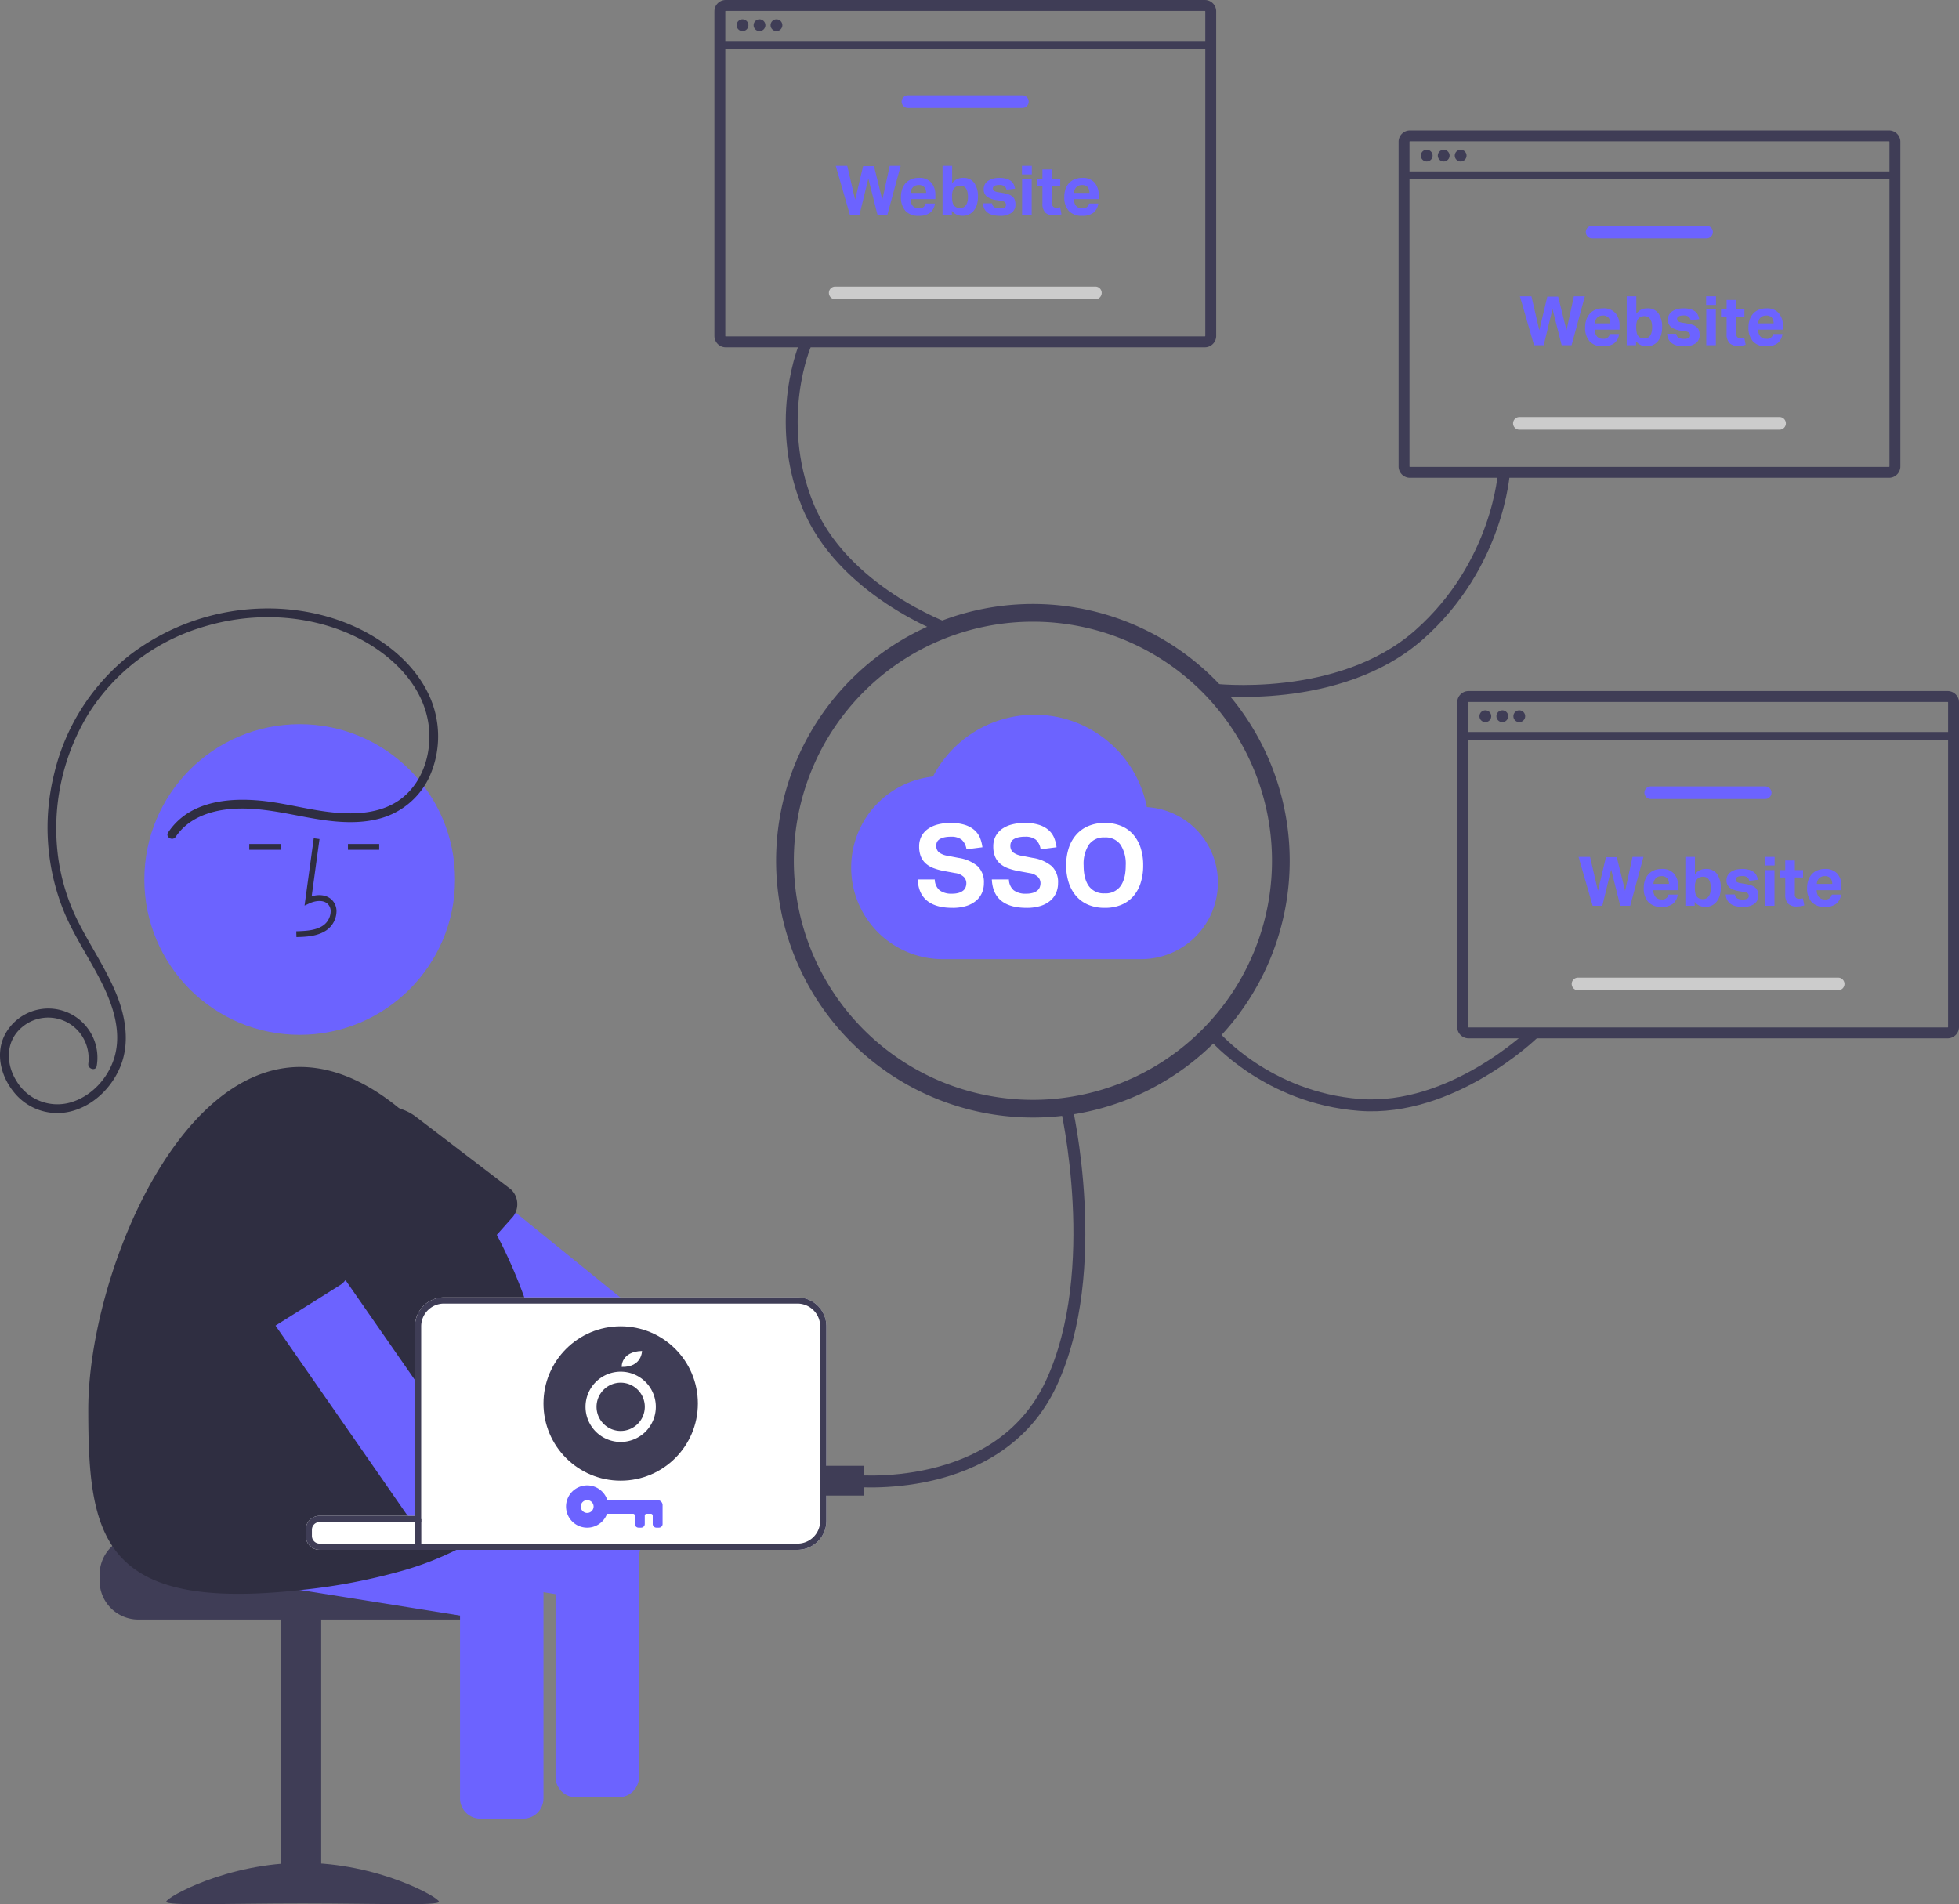 <svg xmlns="http://www.w3.org/2000/svg" width="657.631" height="639.281" viewBox="0 0 657.631 639.281">
  <rect x="0" y="0" width="657.631" height="639.281" fill="#808080" stroke="none"/>
  <g id="Group_46" data-name="Group 46" transform="translate(-419 -152.904)">
    <g id="Group_45" data-name="Group 45">
      <g id="Group_44" data-name="Group 44">
        <path id="Path_210" data-name="Path 210" d="M420.576,164.024a38.407,38.407,0,0,0-71.806-10.258,30.738,30.738,0,0,0,3.335,61.3h66.677a25.722,25.722,0,0,0,25.645-25.645A25.332,25.332,0,0,0,420.576,164.024Z" transform="translate(383.423 259.849)" fill="#6c63ff"/>
        <path id="Path_27" data-name="Path 27" d="M367.793,608.641v2.081a13.016,13.016,0,0,0,13,13H491.079a13.01,13.01,0,0,0,13-13v-2.081a12.911,12.911,0,0,0-3.018-8.323,13.384,13.384,0,0,0-2.2-2.081h-57.2a2.6,2.6,0,0,1-2.6-2.6H380.8a13.023,13.023,0,0,0-13,13Z" transform="translate(84.638 72.897)" fill="#3f3d56"/>
        <rect id="Rectangle_10" data-name="Rectangle 10" width="13.525" height="95.716" transform="translate(526.824 791.823) rotate(180)" fill="#3f3d56"/>
        <path id="Path_28" data-name="Path 28" d="M390.167,718.451c0,1.461,20.5.565,45.777.565s45.777.9,45.777-.565-20.5-13.05-45.777-13.05S390.167,716.99,390.167,718.451Z" transform="translate(84.638 72.897)" fill="#3f3d56"/>
        <path id="Path_29" data-name="Path 29" d="M389.017,606.446l46.152,7.366,53.622,8.562,18.592,2.965a6.826,6.826,0,0,0,7.8-5.66l.843-5.264.78-4.9.645-4.037a6.749,6.749,0,0,0-1.29-5.16,6.586,6.586,0,0,0-2.528-2.081H441.671a2.6,2.6,0,0,1-2.6-2.6v-2.049a2.6,2.6,0,0,1,2.6-2.6h28.278l-13.036-2.081-40.076-6.4-23.4-3.735a6.84,6.84,0,0,0-7.824,5.67l-2.268,14.191a6.853,6.853,0,0,0,5.67,7.813Z" transform="translate(84.638 72.897)" fill="#6c63ff"/>
        <path id="Path_30" data-name="Path 30" d="M488.79,604.47v79.288a6.824,6.824,0,0,0,6.814,6.815h14.389a6.824,6.824,0,0,0,6.815-6.815V604.47a6.726,6.726,0,0,0-1.425-4.151,6.576,6.576,0,0,0-2.643-2.081H492.848a6.613,6.613,0,0,0-2.632,2.081,6.745,6.745,0,0,0-1.426,4.151Z" transform="translate(84.638 72.897)" fill="#6c63ff"/>
        <path id="Path_31" data-name="Path 31" d="M445.427,470.269a6.868,6.868,0,0,0,.541,2.05,6.717,6.717,0,0,0,1.946,2.549l.031.021L489,508.191l.6.479,8.5,6.9,2.569,2.081h44.456l-2.559-2.081-35.134-28.507-23.544-19.1L465.569,453.1a6.747,6.747,0,0,0-3.766-1.5.033.033,0,0,0-.021-.01,6.913,6.913,0,0,0-1.228.021,6.555,6.555,0,0,0-1.779.437,5.008,5.008,0,0,0-1.1.562,6.569,6.569,0,0,0-1.7,1.488l-8.927,11-.135.177a6.764,6.764,0,0,0-1.488,4.993Z" transform="translate(84.638 72.897)" fill="#6c63ff"/>
        <path id="Path_32" data-name="Path 32" d="M447.945,474.889a16.869,16.869,0,0,0,3.319,5.233l27.331,29.36a6.814,6.814,0,0,0,9.644-.427l.76-.864.333-.375,11.808-13.244,5.077-5.7a5.989,5.989,0,0,0,.874-1.165c.125-.208.239-.427.343-.645a6.9,6.9,0,0,0,.572-3.09,6.723,6.723,0,0,0-2.237-4.755L474.079,455A16.973,16.973,0,0,0,461.8,451.6a.033.033,0,0,0-.021-.01,17.839,17.839,0,0,0-2.872.6c-.416.115-.821.26-1.238.416a16.769,16.769,0,0,0-6.918,4.89,16.987,16.987,0,0,0-2.809,17.385Z" transform="translate(84.638 72.897)" fill="#2f2e41"/>
        <circle id="Ellipse_19" data-name="Ellipse 19" cx="52.146" cy="52.146" r="52.146" transform="translate(467.459 396.029)" fill="#6c63ff"/>
        <path id="Path_33" data-name="Path 33" d="M421.082,599.257l19.341,3.08.437.073,29.4,4.692,18.529,2.965,27.238,4.349.78.125,4.047.645,18.592,2.965a6.826,6.826,0,0,0,7.8-5.66l1.623-10.154.645-4.037c0-.021.01-.042.01-.062H441.671a2.6,2.6,0,0,1-2.6-2.6v-2.049a2.6,2.6,0,0,1,2.6-2.6h34.083V579.615l-2.081-.333-10.279-1.644-37.9-6.045a6.828,6.828,0,0,0-7.814,5.66l-.843,5.254-1.425,8.947A6.834,6.834,0,0,0,421.082,599.257Z" transform="translate(84.638 72.897)" fill="#6c63ff"/>
        <path id="Path_34" data-name="Path 34" d="M363.995,553.189c0,42.51,4.318,67.938,70.9,60.655l.27-.031a197.709,197.709,0,0,0,35.093-6.711,104.225,104.225,0,0,0,17.312-6.783c1.311-.666,2.57-1.363,3.808-2.081h-49.71a2.6,2.6,0,0,1-2.6-2.6v-2.05a2.6,2.6,0,0,1,2.6-2.6h34.083V525.275a7.637,7.637,0,0,1,7.626-7.626h27.727c-.24-.687-.479-1.384-.739-2.081a170.435,170.435,0,0,0-9.228-21,160.153,160.153,0,0,0-17.25-26.613,110.829,110.829,0,0,0-15.439-15.8c-10.435-8.614-21.8-13.941-33.324-13.941C392.617,438.215,363.995,510.678,363.995,553.189Z" transform="translate(84.638 72.897)" fill="#2f2e41"/>
        <path id="Path_35" data-name="Path 35" d="M433.872,394.606l-.054-1.949c3.625-.1,6.821-.328,9.223-2.083a5.99,5.99,0,0,0,2.32-4.412,3.424,3.424,0,0,0-1.123-2.82c-1.594-1.346-4.159-.911-6.029-.053l-1.612.739,3.092-22.6,1.931.265-2.63,19.221c2.541-.747,4.895-.425,6.507.936a5.331,5.331,0,0,1,1.813,4.377,7.924,7.924,0,0,1-3.118,5.917C441.1,394.4,437.094,394.516,433.872,394.606Z" transform="translate(84.638 72.897)" fill="#2f2e41"/>
        <rect id="Rectangle_11" data-name="Rectangle 11" width="10.495" height="1.949" transform="translate(535.804 436.251)" fill="#2f2e41"/>
        <rect id="Rectangle_12" data-name="Rectangle 12" width="10.495" height="1.949" transform="translate(502.676 436.251)" fill="#2f2e41"/>
        <path id="Path_36" data-name="Path 36" d="M393.35,360.951c4.056-6.1,11.192-8.693,18.229-9.322,7.921-.709,15.574.819,23.307,2.3,8.511,1.633,17.518,3.161,26.094,1.1A25.724,25.724,0,0,0,478.466,340.9a32.9,32.9,0,0,0,1.916-21.941c-2.01-7.781-7-14.628-13.045-19.8-12.342-10.555-29.044-15.3-45.108-14.852a76.262,76.262,0,0,0-44.211,15.546,71.807,71.807,0,0,0-25.474,39.921,74.858,74.858,0,0,0,3.625,47.085c3.515,8.155,8.6,15.506,12.522,23.456,3.653,7.4,6.466,16.007,4.193,24.262-1.994,7.244-7.849,13.68-15.2,15.646a15.961,15.961,0,0,1-17.749-7.246c-3.674-5.794-3.762-13.383,1.755-18.061a13.542,13.542,0,0,1,19.536,1.949,13.939,13.939,0,0,1,2.788,10.22c-.272,1.84,2.544,2.634,2.819.777a16.489,16.489,0,0,0-30.744-10.647c-3.327,6.255-1.532,13.8,2.691,19.147a18.662,18.662,0,0,0,19.028,6.842c7.688-1.775,13.976-7.885,16.934-15.065,3.293-7.993,1.784-16.913-1.426-24.67-3.47-8.385-8.622-15.9-12.7-23.984a68.307,68.307,0,0,1-6.931-23.339,73.847,73.847,0,0,1,10.532-46.776,68.635,68.635,0,0,1,37.8-28.731c15.4-4.834,32.385-4.686,47.463,1.255,14.853,5.852,29.195,18.606,29.023,35.735-.074,7.317-2.79,14.779-8.394,19.659-6.7,5.832-16.024,6.331-24.444,5.421-8.473-.916-16.7-3.391-25.211-4.022-7.4-.549-15.387.022-22,3.7a21.992,21.992,0,0,0-7.64,7.087c-1.044,1.571,1.487,3.037,2.524,1.475Z" transform="translate(84.638 72.897)" fill="#2f2e41"/>
        <path id="Path_37" data-name="Path 37" d="M401.648,488.58a5.486,5.486,0,0,0,.28.551,5.921,5.921,0,0,0,.343.541L425.077,522.5l1.769,2.549,18.6,26.759,17.947,25.833,7.262,10.466a6.064,6.064,0,0,0,.656.8,6.8,6.8,0,0,0,4.255,2.081h.187V546.343l-2.081-3-23.336-33.584-25.063-36.071a6.829,6.829,0,0,0-9.489-1.717l-7.689,5.337-4.131,2.871a6.815,6.815,0,0,0-2.319,8.4Z" transform="translate(84.638 72.897)" fill="#6c63ff"/>
        <path id="Path_38" data-name="Path 38" d="M398.079,487.779l1.03,2.07.011.01.281.551L416.119,523.6a6.839,6.839,0,0,0,9.374,2.289l1.082-.676.27-.166L448.4,511.521a6.812,6.812,0,0,0,2.268-9.405l-23.679-32.106a17.02,17.02,0,0,0-20.787-5.368,16.735,16.735,0,0,0-2.31,1.269,17.024,17.024,0,0,0-5.816,21.869Z" transform="translate(84.638 72.897)" fill="#2f2e41"/>
        <path id="Path_39" data-name="Path 39" d="M520.855,598.238v78.331a6.824,6.824,0,0,0,6.815,6.815h14.389a6.825,6.825,0,0,0,6.814-6.815V598.238Z" transform="translate(84.638 72.897)" fill="#6c63ff"/>
        <path id="Path_40" data-name="Path 40" d="M436.989,593.587v2.05a4.7,4.7,0,0,0,3.766,4.6c.145.021.291.052.437.062s.312.021.479.021H602.058a9.719,9.719,0,0,0,9.717-9.7V525.275a9.719,9.719,0,0,0-9.717-9.707H483.38a9.718,9.718,0,0,0-9.707,9.707v63.63h-32A4.682,4.682,0,0,0,436.989,593.587Z" transform="translate(84.638 72.897)" fill="#fff"/>
        <path id="Path_41" data-name="Path 41" d="M436.989,593.587v2.05a4.7,4.7,0,0,0,3.766,4.6c.145.021.291.052.437.062s.312.021.479.021H602.058a9.719,9.719,0,0,0,9.717-9.7V525.275a9.719,9.719,0,0,0-9.717-9.707H483.38a9.718,9.718,0,0,0-9.707,9.707v63.63h-32A4.682,4.682,0,0,0,436.989,593.587Zm2.081,2.05v-2.05a2.6,2.6,0,0,1,2.6-2.6h34.083V525.275a7.637,7.637,0,0,1,7.626-7.626H602.058a7.639,7.639,0,0,1,7.636,7.626v65.336a7.639,7.639,0,0,1-7.636,7.626H441.671a2.6,2.6,0,0,1-2.6-2.6Z" transform="translate(84.638 72.897)" fill="#3f3d56"/>
        <rect id="Rectangle_13" data-name="Rectangle 13" width="2.081" height="9.364" transform="translate(558.343 662.905)" fill="#3f3d56"/>
        <path id="Path_25" data-name="Path 25" d="M703.709,353.123a86.206,86.206,0,1,1,86.205-86.206,86.206,86.206,0,0,1-86.205,86.206Zm0-166.466a80.26,80.26,0,1,0,80.26,80.26,80.26,80.26,0,0,0-80.26-80.26Z" transform="translate(62.036 174.964)" fill="#3f3d56"/>
        <path id="Path_214" data-name="Path 214" d="M6.8-8.854A4.9,4.9,0,0,0,8.417-5.206a6.612,6.612,0,0,0,4.2,1.14,7.6,7.6,0,0,0,2.242-.285,4.289,4.289,0,0,0,1.482-.76,2.7,2.7,0,0,0,.817-1.121A3.9,3.9,0,0,0,17.4-7.638a3.015,3.015,0,0,0-.8-2,5.089,5.089,0,0,0-2.926-1.349l-3.534-.646a20.9,20.9,0,0,1-3.686-.988,8.514,8.514,0,0,1-2.679-1.577,6.325,6.325,0,0,1-1.653-2.375,8.881,8.881,0,0,1-.57-3.344,7.243,7.243,0,0,1,.779-3.42A6.991,6.991,0,0,1,4.5-25.8a10.153,10.153,0,0,1,3.325-1.5,16.609,16.609,0,0,1,4.256-.513,15.278,15.278,0,0,1,4.94.684,8.973,8.973,0,0,1,3.192,1.805,7.048,7.048,0,0,1,1.805,2.6,12.2,12.2,0,0,1,.779,3.078l-5.358.684a5.286,5.286,0,0,0-1.615-3.23A5.615,5.615,0,0,0,12.2-23.18a9.483,9.483,0,0,0-2.375.247,4.732,4.732,0,0,0-1.5.646,2.21,2.21,0,0,0-.8.931,2.77,2.77,0,0,0-.228,1.1,2.893,2.893,0,0,0,.855,2.28A6.361,6.361,0,0,0,11.058-16.8l3.724.722a12.9,12.9,0,0,1,6.46,2.831A7.432,7.432,0,0,1,23.294-7.6a8.024,8.024,0,0,1-.665,3.287,7.33,7.33,0,0,1-1.976,2.622A9.333,9.333,0,0,1,17.366.057,15.375,15.375,0,0,1,12.73.684q-5.548,0-8.493-2.375T1.064-8.854Zm24.89,0a4.9,4.9,0,0,0,1.615,3.648,6.612,6.612,0,0,0,4.2,1.14,7.6,7.6,0,0,0,2.242-.285,4.289,4.289,0,0,0,1.482-.76,2.7,2.7,0,0,0,.817-1.121,3.9,3.9,0,0,0,.247-1.406,3.015,3.015,0,0,0-.8-2,5.089,5.089,0,0,0-2.926-1.349l-3.534-.646a20.9,20.9,0,0,1-3.686-.988,8.514,8.514,0,0,1-2.679-1.577,6.325,6.325,0,0,1-1.653-2.375,8.881,8.881,0,0,1-.57-3.344,7.243,7.243,0,0,1,.779-3.42,6.991,6.991,0,0,1,2.166-2.47,10.153,10.153,0,0,1,3.325-1.5,16.609,16.609,0,0,1,4.256-.513,15.278,15.278,0,0,1,4.94.684,8.973,8.973,0,0,1,3.192,1.805,7.048,7.048,0,0,1,1.805,2.6,12.2,12.2,0,0,1,.779,3.078l-5.358.684a5.286,5.286,0,0,0-1.615-3.23,5.615,5.615,0,0,0-3.629-.988,9.483,9.483,0,0,0-2.375.247,4.732,4.732,0,0,0-1.5.646,2.21,2.21,0,0,0-.8.931,2.77,2.77,0,0,0-.228,1.1,2.893,2.893,0,0,0,.855,2.28A6.361,6.361,0,0,0,35.948-16.8l3.724.722a12.9,12.9,0,0,1,6.46,2.831A7.432,7.432,0,0,1,48.184-7.6a8.024,8.024,0,0,1-.665,3.287,7.33,7.33,0,0,1-1.976,2.622A9.333,9.333,0,0,1,42.256.057,15.375,15.375,0,0,1,37.62.684q-5.548,0-8.493-2.375T25.954-8.854ZM63.878.684A14.136,14.136,0,0,1,58.444-.3a11.049,11.049,0,0,1-4.066-2.85,12.788,12.788,0,0,1-2.565-4.484,18.33,18.33,0,0,1-.893-5.928,18.33,18.33,0,0,1,.893-5.928A12.631,12.631,0,0,1,54.4-23.978a11.225,11.225,0,0,1,4.085-2.85,14.03,14.03,0,0,1,5.4-.988,14.136,14.136,0,0,1,5.434.988,10.876,10.876,0,0,1,4.047,2.85,12.716,12.716,0,0,1,2.527,4.484,18.7,18.7,0,0,1,.874,5.928A19.08,19.08,0,0,1,75.9-7.638,12.489,12.489,0,0,1,73.4-3.154,10.876,10.876,0,0,1,69.35-.3,14.243,14.243,0,0,1,63.878.684ZM63.84-4.18a6.116,6.116,0,0,0,5.32-2.432q1.748-2.432,1.748-6.954A11.812,11.812,0,0,0,69.16-20.5a6.1,6.1,0,0,0-5.32-2.451A6.1,6.1,0,0,0,58.52-20.5a11.812,11.812,0,0,0-1.748,6.935q0,4.522,1.748,6.954A6.116,6.116,0,0,0,63.84-4.18Z" transform="translate(726 457)" fill="#fff"/>
        <circle id="Ellipse_18" data-name="Ellipse 18" cx="25.915" cy="25.915" r="25.915" transform="translate(601.446 598.17)" fill="#3f3d56"/>
        <g id="Group_28" data-name="Group 28" transform="translate(615.559 606.446)">
          <path id="Path_58" data-name="Path 58" d="M16.418,391.049a11.8,11.8,0,1,0,11.8,11.8A11.794,11.794,0,0,0,16.418,391.049Zm0,19.9a8.1,8.1,0,1,1,8.1-8.1A8.109,8.109,0,0,1,16.418,410.95Z" transform="translate(-4.616 -384.092)" fill="#fff"/>
          <path id="Path_59" data-name="Path 59" d="M43.191,374.322s-.311-5.157,6.818-5.365C50.009,368.957,50.009,374.46,43.191,374.322Z" transform="translate(-31.042 -368.957)" fill="#fff"/>
        </g>
        <rect id="Rectangle_14" data-name="Rectangle 14" width="14" height="10" transform="translate(695 645)" fill="#3f3d56"/>
        <path id="Path_60" data-name="Path 60" d="M704.753,650s49.328,5.5,67.113-32.608,5.081-92.99,5.081-92.99" fill="none" stroke="#3f3d56" stroke-width="4"/>
        <path id="Path_89" data-name="Path 89" d="M704.753,632.15s41-13.276,55.294-45.971,2.724-61.778,2.724-61.778" transform="translate(454.208 -486.391) rotate(25)" fill="none" stroke="#3f3d56" stroke-width="4"/>
        <path id="Path_90" data-name="Path 90" d="M0,0S35.837,11.6,48.33,40.181s2.381,54,2.381,54" transform="translate(736.908 364.029) rotate(-178)" fill="none" stroke="#3f3d56" stroke-width="4"/>
        <path id="Path_91" data-name="Path 91" d="M0,0S35.837,11.6,48.33,40.181s2.381,54,2.381,54" transform="matrix(-0.469, 0.883, -0.883, -0.469, 933.548, 500.014)" fill="none" stroke="#3f3d56" stroke-width="4"/>
        <g id="Group_30" data-name="Group 30" transform="translate(40 24.8)">
          <path id="Path_212" data-name="Path 212" d="M.23-16.422H4.094L6.739-5.014,9.43-16.33h3.634L15.87-5.014l2.484-11.408h3.68L17.572,0H14.237L11.178-12.144,8.211,0H4.968Zm33.3,12.673A4.715,4.715,0,0,1,31.913-.679,5.917,5.917,0,0,1,28.129.368a5.776,5.776,0,0,1-4.5-1.656A6.728,6.728,0,0,1,22.126-5.98a7.776,7.776,0,0,1,.437-2.7A5.734,5.734,0,0,1,23.794-10.7a5.164,5.164,0,0,1,1.9-1.253,6.727,6.727,0,0,1,2.438-.426,5.228,5.228,0,0,1,4.152,1.587,6.259,6.259,0,0,1,1.391,4.278v1.288H25.346a3.589,3.589,0,0,0,.736,2.266,2.558,2.558,0,0,0,2.07.816,2,2,0,0,0,2.254-1.61ZM30.567-7.337a2.821,2.821,0,0,0-.61-1.932,2.4,2.4,0,0,0-1.9-.69,2.843,2.843,0,0,0-1.127.207,2.391,2.391,0,0,0-.816.564,2.563,2.563,0,0,0-.517.828,3.158,3.158,0,0,0-.207,1.024Zm5.52-9.085h3.22v5.865a4.351,4.351,0,0,1,3.68-1.817,4.338,4.338,0,0,1,3.749,1.7A7.778,7.778,0,0,1,47.978-6a8.914,8.914,0,0,1-.357,2.6,5.883,5.883,0,0,1-1.035,2.012,4.674,4.674,0,0,1-1.645,1.3,5.021,5.021,0,0,1-2.185.46A4.863,4.863,0,0,1,40.894,0a4.31,4.31,0,0,1-1.679-1.334V0H36.087Zm3.2,10.511a7.225,7.225,0,0,0,.2,1.874A2.536,2.536,0,0,0,40.112-2.9a2.3,2.3,0,0,0,.931.54A3.668,3.668,0,0,0,42-2.231a2.543,2.543,0,0,0,1.012-.207,2.147,2.147,0,0,0,.84-.656,3.35,3.35,0,0,0,.564-1.161A6.251,6.251,0,0,0,44.62-5.98a6.811,6.811,0,0,0-.2-1.771,3.336,3.336,0,0,0-.541-1.161,1.985,1.985,0,0,0-.817-.644,2.586,2.586,0,0,0-1-.2,3,3,0,0,0-1.035.161,2.9,2.9,0,0,0-.851.506,2.613,2.613,0,0,0-.679,1.1,5.565,5.565,0,0,0-.218,1.7ZM52.739-3.818a1.66,1.66,0,0,0,.851,1.38,3.89,3.89,0,0,0,1.656.322A3.459,3.459,0,0,0,56.89-2.4a1,1,0,0,0,.494-.932,1.166,1.166,0,0,0-.311-.805,2.016,2.016,0,0,0-1.184-.483L54.234-4.9a7.083,7.083,0,0,1-3.254-1.185,3.032,3.032,0,0,1-1.07-2.542,3.191,3.191,0,0,1,.38-1.564,3.46,3.46,0,0,1,1.069-1.173A5.321,5.321,0,0,1,53-12.11a7.868,7.868,0,0,1,2.1-.265,8.5,8.5,0,0,1,2.392.288,4.65,4.65,0,0,1,1.576.771,3.155,3.155,0,0,1,.92,1.15,5.838,5.838,0,0,1,.449,1.426l-2.875.368a2.1,2.1,0,0,0-.725-1.219,2.8,2.8,0,0,0-1.667-.391,4.625,4.625,0,0,0-1.069.1,2.115,2.115,0,0,0-.667.264.976.976,0,0,0-.345.368.877.877,0,0,0-.1.391.976.976,0,0,0,.357.84,3.623,3.623,0,0,0,1.391.448l1.518.253a10.6,10.6,0,0,1,2.093.529,3.987,3.987,0,0,1,1.323.793,2.536,2.536,0,0,1,.69,1.115,5.16,5.16,0,0,1,.2,1.5A3.306,3.306,0,0,1,59.271-.656,6.355,6.355,0,0,1,55.292.368a10.48,10.48,0,0,1-2.059-.2,5.166,5.166,0,0,1-1.748-.679A3.909,3.909,0,0,1,50.22-1.794a4.283,4.283,0,0,1-.563-2.024ZM62.79-12.006h3.22V0H62.79Zm-.046-4.416h3.312v2.9H62.744ZM69.621-9.5H67.735v-2.507h1.886v-3.2h3.22v3.2H75.6V-9.5h-2.76v5.543a1.637,1.637,0,0,0,.391,1.276,1.505,1.505,0,0,0,1.012.333,6.368,6.368,0,0,0,.655-.035,3.808,3.808,0,0,0,.656-.126l.46,2.369a7.642,7.642,0,0,1-1.3.287A9.576,9.576,0,0,1,73.508.23a4.024,4.024,0,0,1-2.933-.943,4.352,4.352,0,0,1-.954-3.174Zm18.745,5.75A4.715,4.715,0,0,1,86.744-.679,5.917,5.917,0,0,1,82.961.368a5.776,5.776,0,0,1-4.5-1.656A6.728,6.728,0,0,1,76.958-5.98a7.776,7.776,0,0,1,.437-2.7,5.734,5.734,0,0,1,1.23-2.012,5.164,5.164,0,0,1,1.9-1.253,6.727,6.727,0,0,1,2.438-.426,5.228,5.228,0,0,1,4.152,1.587A6.259,6.259,0,0,1,88.5-6.509v1.288H80.178a3.589,3.589,0,0,0,.736,2.266,2.558,2.558,0,0,0,2.07.816,2,2,0,0,0,2.254-1.61ZM85.4-7.337a2.821,2.821,0,0,0-.61-1.932,2.4,2.4,0,0,0-1.9-.69,2.843,2.843,0,0,0-1.127.207,2.391,2.391,0,0,0-.816.564,2.563,2.563,0,0,0-.518.828,3.158,3.158,0,0,0-.207,1.024Z" transform="translate(889 244)" fill="#6c63ff"/>
          <g id="Group_29" data-name="Group 29" transform="translate(-0.46)">
            <path id="Path_65" data-name="Path 65" d="M450.911,328.322H290.086a2.312,2.312,0,0,0-2.31,2.31v108.98a2.312,2.312,0,0,0,2.31,2.31H450.911a2.308,2.308,0,0,0,1.757-.811.545.545,0,0,0,.05-.064,2.163,2.163,0,0,0,.331-.559,2.254,2.254,0,0,0,.175-.877V330.632A2.313,2.313,0,0,0,450.911,328.322Zm1.653,111.29a1.636,1.636,0,0,1-.273.906,1.708,1.708,0,0,1-.625.562,1.638,1.638,0,0,1-.755.183H290.086a1.653,1.653,0,0,1-1.651-1.651V330.632a1.653,1.653,0,0,1,1.651-1.651H450.911a1.653,1.653,0,0,1,1.653,1.651Z" transform="translate(562.685 -154.918)" fill="#3f3d56" stroke="#3f3d56" stroke-width="3"/>
            <rect id="Rectangle_15" data-name="Rectangle 15" width="164.788" height="0.66" transform="translate(850.79 186.663)" fill="#3f3d56" stroke="#3f3d56" stroke-width="2"/>
            <circle id="Ellipse_21" data-name="Ellipse 21" cx="1.981" cy="1.981" r="1.981" transform="translate(856.422 178.376)" fill="#3f3d56"/>
            <circle id="Ellipse_22" data-name="Ellipse 22" cx="1.981" cy="1.981" r="1.981" transform="translate(862.119 178.376)" fill="#3f3d56"/>
            <circle id="Ellipse_23" data-name="Ellipse 23" cx="1.981" cy="1.981" r="1.981" transform="translate(867.815 178.376)" fill="#3f3d56"/>
            <path id="Path_87" data-name="Path 87" d="M516.55,690.061H429.116a2.12,2.12,0,0,1,0-4.239H516.55a2.12,2.12,0,0,1,0,4.239Z" transform="translate(460.351 -417.698)" fill="#ccc"/>
            <path id="Path_88" data-name="Path 88" d="M560.034,425.061H521.616a2.12,2.12,0,1,1,0-4.239h38.418a2.12,2.12,0,0,1,0,4.239Z" transform="translate(392.359 -216.91)" fill="#6c63ff"/>
          </g>
        </g>
        <g id="Group_32" data-name="Group 32" transform="translate(59.682 212.996)">
          <path id="Path_213" data-name="Path 213" d="M.23-16.422H4.094L6.739-5.014,9.43-16.33h3.634L15.87-5.014l2.484-11.408h3.68L17.572,0H14.237L11.178-12.144,8.211,0H4.968Zm33.3,12.673A4.715,4.715,0,0,1,31.913-.679,5.917,5.917,0,0,1,28.129.368a5.776,5.776,0,0,1-4.5-1.656A6.728,6.728,0,0,1,22.126-5.98a7.776,7.776,0,0,1,.437-2.7A5.734,5.734,0,0,1,23.794-10.7a5.164,5.164,0,0,1,1.9-1.253,6.727,6.727,0,0,1,2.438-.426,5.228,5.228,0,0,1,4.152,1.587,6.259,6.259,0,0,1,1.391,4.278v1.288H25.346a3.589,3.589,0,0,0,.736,2.266,2.558,2.558,0,0,0,2.07.816,2,2,0,0,0,2.254-1.61ZM30.567-7.337a2.821,2.821,0,0,0-.61-1.932,2.4,2.4,0,0,0-1.9-.69,2.843,2.843,0,0,0-1.127.207,2.391,2.391,0,0,0-.816.564,2.563,2.563,0,0,0-.517.828,3.158,3.158,0,0,0-.207,1.024Zm5.52-9.085h3.22v5.865a4.351,4.351,0,0,1,3.68-1.817,4.338,4.338,0,0,1,3.749,1.7A7.778,7.778,0,0,1,47.978-6a8.914,8.914,0,0,1-.357,2.6,5.883,5.883,0,0,1-1.035,2.012,4.674,4.674,0,0,1-1.645,1.3,5.021,5.021,0,0,1-2.185.46A4.863,4.863,0,0,1,40.894,0a4.31,4.31,0,0,1-1.679-1.334V0H36.087Zm3.2,10.511a7.225,7.225,0,0,0,.2,1.874A2.536,2.536,0,0,0,40.112-2.9a2.3,2.3,0,0,0,.931.54A3.668,3.668,0,0,0,42-2.231a2.543,2.543,0,0,0,1.012-.207,2.147,2.147,0,0,0,.84-.656,3.35,3.35,0,0,0,.564-1.161A6.251,6.251,0,0,0,44.62-5.98a6.811,6.811,0,0,0-.2-1.771,3.336,3.336,0,0,0-.541-1.161,1.985,1.985,0,0,0-.817-.644,2.586,2.586,0,0,0-1-.2,3,3,0,0,0-1.035.161,2.9,2.9,0,0,0-.851.506,2.613,2.613,0,0,0-.679,1.1,5.565,5.565,0,0,0-.218,1.7ZM52.739-3.818a1.66,1.66,0,0,0,.851,1.38,3.89,3.89,0,0,0,1.656.322A3.459,3.459,0,0,0,56.89-2.4a1,1,0,0,0,.494-.932,1.166,1.166,0,0,0-.311-.805,2.016,2.016,0,0,0-1.184-.483L54.234-4.9a7.083,7.083,0,0,1-3.254-1.185,3.032,3.032,0,0,1-1.07-2.542,3.191,3.191,0,0,1,.38-1.564,3.46,3.46,0,0,1,1.069-1.173A5.321,5.321,0,0,1,53-12.11a7.868,7.868,0,0,1,2.1-.265,8.5,8.5,0,0,1,2.392.288,4.65,4.65,0,0,1,1.576.771,3.155,3.155,0,0,1,.92,1.15,5.838,5.838,0,0,1,.449,1.426l-2.875.368a2.1,2.1,0,0,0-.725-1.219,2.8,2.8,0,0,0-1.667-.391,4.625,4.625,0,0,0-1.069.1,2.115,2.115,0,0,0-.667.264.976.976,0,0,0-.345.368.877.877,0,0,0-.1.391.976.976,0,0,0,.357.84,3.623,3.623,0,0,0,1.391.448l1.518.253a10.6,10.6,0,0,1,2.093.529,3.987,3.987,0,0,1,1.323.793,2.536,2.536,0,0,1,.69,1.115,5.16,5.16,0,0,1,.2,1.5A3.306,3.306,0,0,1,59.271-.656,6.355,6.355,0,0,1,55.292.368a10.48,10.48,0,0,1-2.059-.2,5.166,5.166,0,0,1-1.748-.679A3.909,3.909,0,0,1,50.22-1.794a4.283,4.283,0,0,1-.563-2.024ZM62.79-12.006h3.22V0H62.79Zm-.046-4.416h3.312v2.9H62.744ZM69.621-9.5H67.735v-2.507h1.886v-3.2h3.22v3.2H75.6V-9.5h-2.76v5.543a1.637,1.637,0,0,0,.391,1.276,1.505,1.505,0,0,0,1.012.333,6.368,6.368,0,0,0,.655-.035,3.808,3.808,0,0,0,.656-.126l.46,2.369a7.642,7.642,0,0,1-1.3.287A9.576,9.576,0,0,1,73.508.23a4.024,4.024,0,0,1-2.933-.943,4.352,4.352,0,0,1-.954-3.174Zm18.745,5.75A4.715,4.715,0,0,1,86.744-.679,5.917,5.917,0,0,1,82.961.368a5.776,5.776,0,0,1-4.5-1.656A6.728,6.728,0,0,1,76.958-5.98a7.776,7.776,0,0,1,.437-2.7,5.734,5.734,0,0,1,1.23-2.012,5.164,5.164,0,0,1,1.9-1.253,6.727,6.727,0,0,1,2.438-.426,5.228,5.228,0,0,1,4.152,1.587A6.259,6.259,0,0,1,88.5-6.509v1.288H80.178a3.589,3.589,0,0,0,.736,2.266,2.558,2.558,0,0,0,2.07.816,2,2,0,0,0,2.254-1.61ZM85.4-7.337a2.821,2.821,0,0,0-.61-1.932,2.4,2.4,0,0,0-1.9-.69,2.843,2.843,0,0,0-1.127.207,2.391,2.391,0,0,0-.816.564,2.563,2.563,0,0,0-.518.828,3.158,3.158,0,0,0-.207,1.024Z" transform="translate(889 244)" fill="#6c63ff"/>
          <g id="Group_29-2" data-name="Group 29" transform="translate(-0.46)">
            <path id="Path_65-2" data-name="Path 65" d="M450.911,328.322H290.086a2.312,2.312,0,0,0-2.31,2.31v108.98a2.312,2.312,0,0,0,2.31,2.31H450.911a2.308,2.308,0,0,0,1.757-.811.545.545,0,0,0,.05-.064,2.163,2.163,0,0,0,.331-.559,2.254,2.254,0,0,0,.175-.877V330.632A2.313,2.313,0,0,0,450.911,328.322Zm1.653,111.29a1.636,1.636,0,0,1-.273.906,1.708,1.708,0,0,1-.625.562,1.638,1.638,0,0,1-.755.183H290.086a1.653,1.653,0,0,1-1.651-1.651V330.632a1.653,1.653,0,0,1,1.651-1.651H450.911a1.653,1.653,0,0,1,1.653,1.651Z" transform="translate(562.685 -154.918)" fill="#3f3d56" stroke="#3f3d56" stroke-width="3"/>
            <rect id="Rectangle_15-2" data-name="Rectangle 15" width="164.788" height="0.66" transform="translate(850.79 186.663)" fill="#3f3d56" stroke="#3f3d56" stroke-width="2"/>
            <circle id="Ellipse_21-2" data-name="Ellipse 21" cx="1.981" cy="1.981" r="1.981" transform="translate(856.422 178.376)" fill="#3f3d56"/>
            <circle id="Ellipse_22-2" data-name="Ellipse 22" cx="1.981" cy="1.981" r="1.981" transform="translate(862.119 178.376)" fill="#3f3d56"/>
            <circle id="Ellipse_23-2" data-name="Ellipse 23" cx="1.981" cy="1.981" r="1.981" transform="translate(867.815 178.376)" fill="#3f3d56"/>
            <path id="Path_87-2" data-name="Path 87" d="M516.55,690.061H429.116a2.12,2.12,0,0,1,0-4.239H516.55a2.12,2.12,0,0,1,0,4.239Z" transform="translate(460.351 -417.698)" fill="#ccc"/>
            <path id="Path_88-2" data-name="Path 88" d="M560.034,425.061H521.616a2.12,2.12,0,1,1,0-4.239h38.418a2.12,2.12,0,0,1,0,4.239Z" transform="translate(392.359 -216.91)" fill="#6c63ff"/>
          </g>
        </g>
        <path id="Path_211" data-name="Path 211" d="M.23-16.422H4.094L6.739-5.014,9.43-16.33h3.634L15.87-5.014l2.484-11.408h3.68L17.572,0H14.237L11.178-12.144,8.211,0H4.968Zm33.3,12.673A4.715,4.715,0,0,1,31.913-.679,5.917,5.917,0,0,1,28.129.368a5.776,5.776,0,0,1-4.5-1.656A6.728,6.728,0,0,1,22.126-5.98a7.776,7.776,0,0,1,.437-2.7A5.734,5.734,0,0,1,23.794-10.7a5.164,5.164,0,0,1,1.9-1.253,6.727,6.727,0,0,1,2.438-.426,5.228,5.228,0,0,1,4.152,1.587,6.259,6.259,0,0,1,1.391,4.278v1.288H25.346a3.589,3.589,0,0,0,.736,2.266,2.558,2.558,0,0,0,2.07.816,2,2,0,0,0,2.254-1.61ZM30.567-7.337a2.821,2.821,0,0,0-.61-1.932,2.4,2.4,0,0,0-1.9-.69,2.843,2.843,0,0,0-1.127.207,2.391,2.391,0,0,0-.816.564,2.563,2.563,0,0,0-.517.828,3.158,3.158,0,0,0-.207,1.024Zm5.52-9.085h3.22v5.865a4.351,4.351,0,0,1,3.68-1.817,4.338,4.338,0,0,1,3.749,1.7A7.778,7.778,0,0,1,47.978-6a8.914,8.914,0,0,1-.357,2.6,5.883,5.883,0,0,1-1.035,2.012,4.674,4.674,0,0,1-1.645,1.3,5.021,5.021,0,0,1-2.185.46A4.863,4.863,0,0,1,40.894,0a4.31,4.31,0,0,1-1.679-1.334V0H36.087Zm3.2,10.511a7.225,7.225,0,0,0,.2,1.874A2.536,2.536,0,0,0,40.112-2.9a2.3,2.3,0,0,0,.931.54A3.668,3.668,0,0,0,42-2.231a2.543,2.543,0,0,0,1.012-.207,2.147,2.147,0,0,0,.84-.656,3.35,3.35,0,0,0,.564-1.161A6.251,6.251,0,0,0,44.62-5.98a6.811,6.811,0,0,0-.2-1.771,3.336,3.336,0,0,0-.541-1.161,1.985,1.985,0,0,0-.817-.644,2.586,2.586,0,0,0-1-.2,3,3,0,0,0-1.035.161,2.9,2.9,0,0,0-.851.506,2.613,2.613,0,0,0-.679,1.1,5.565,5.565,0,0,0-.218,1.7ZM52.739-3.818a1.66,1.66,0,0,0,.851,1.38,3.89,3.89,0,0,0,1.656.322A3.459,3.459,0,0,0,56.89-2.4a1,1,0,0,0,.494-.932,1.166,1.166,0,0,0-.311-.805,2.016,2.016,0,0,0-1.184-.483L54.234-4.9a7.083,7.083,0,0,1-3.254-1.185,3.032,3.032,0,0,1-1.07-2.542,3.191,3.191,0,0,1,.38-1.564,3.46,3.46,0,0,1,1.069-1.173A5.321,5.321,0,0,1,53-12.11a7.868,7.868,0,0,1,2.1-.265,8.5,8.5,0,0,1,2.392.288,4.65,4.65,0,0,1,1.576.771,3.155,3.155,0,0,1,.92,1.15,5.838,5.838,0,0,1,.449,1.426l-2.875.368a2.1,2.1,0,0,0-.725-1.219,2.8,2.8,0,0,0-1.667-.391,4.625,4.625,0,0,0-1.069.1,2.115,2.115,0,0,0-.667.264.976.976,0,0,0-.345.368.877.877,0,0,0-.1.391.976.976,0,0,0,.357.84,3.623,3.623,0,0,0,1.391.448l1.518.253a10.6,10.6,0,0,1,2.093.529,3.987,3.987,0,0,1,1.323.793,2.536,2.536,0,0,1,.69,1.115,5.16,5.16,0,0,1,.2,1.5A3.306,3.306,0,0,1,59.271-.656,6.355,6.355,0,0,1,55.292.368a10.48,10.48,0,0,1-2.059-.2,5.166,5.166,0,0,1-1.748-.679A3.909,3.909,0,0,1,50.22-1.794a4.283,4.283,0,0,1-.563-2.024ZM62.79-12.006h3.22V0H62.79Zm-.046-4.416h3.312v2.9H62.744ZM69.621-9.5H67.735v-2.507h1.886v-3.2h3.22v3.2H75.6V-9.5h-2.76v5.543a1.637,1.637,0,0,0,.391,1.276,1.505,1.505,0,0,0,1.012.333,6.368,6.368,0,0,0,.655-.035,3.808,3.808,0,0,0,.656-.126l.46,2.369a7.642,7.642,0,0,1-1.3.287A9.576,9.576,0,0,1,73.508.23a4.024,4.024,0,0,1-2.933-.943,4.352,4.352,0,0,1-.954-3.174Zm18.745,5.75A4.715,4.715,0,0,1,86.744-.679,5.917,5.917,0,0,1,82.961.368a5.776,5.776,0,0,1-4.5-1.656A6.728,6.728,0,0,1,76.958-5.98a7.776,7.776,0,0,1,.437-2.7,5.734,5.734,0,0,1,1.23-2.012,5.164,5.164,0,0,1,1.9-1.253,6.727,6.727,0,0,1,2.438-.426,5.228,5.228,0,0,1,4.152,1.587A6.259,6.259,0,0,1,88.5-6.509v1.288H80.178a3.589,3.589,0,0,0,.736,2.266,2.558,2.558,0,0,0,2.07.816,2,2,0,0,0,2.254-1.61ZM85.4-7.337a2.821,2.821,0,0,0-.61-1.932,2.4,2.4,0,0,0-1.9-.69,2.843,2.843,0,0,0-1.127.207,2.391,2.391,0,0,0-.816.564,2.563,2.563,0,0,0-.518.828,3.158,3.158,0,0,0-.207,1.024Z" transform="translate(699.324 225)" fill="#6c63ff"/>
        <g id="Group_29-3" data-name="Group 29" transform="translate(-190.136 -19)">
          <path id="Path_65-3" data-name="Path 65" d="M450.911,328.322H290.086a2.312,2.312,0,0,0-2.31,2.31v108.98a2.312,2.312,0,0,0,2.31,2.31H450.911a2.308,2.308,0,0,0,1.757-.811.545.545,0,0,0,.05-.064,2.163,2.163,0,0,0,.331-.559,2.254,2.254,0,0,0,.175-.877V330.632A2.313,2.313,0,0,0,450.911,328.322Zm1.653,111.29a1.636,1.636,0,0,1-.273.906,1.708,1.708,0,0,1-.625.562,1.638,1.638,0,0,1-.755.183H290.086a1.653,1.653,0,0,1-1.651-1.651V330.632a1.653,1.653,0,0,1,1.651-1.651H450.911a1.653,1.653,0,0,1,1.653,1.651Z" transform="translate(562.685 -154.918)" fill="#3f3d56" stroke="#3f3d56" stroke-width="3"/>
          <rect id="Rectangle_15-3" data-name="Rectangle 15" width="164.788" height="0.66" transform="translate(850.79 186.663)" fill="#3f3d56" stroke="#3f3d56" stroke-width="2"/>
          <circle id="Ellipse_21-3" data-name="Ellipse 21" cx="1.981" cy="1.981" r="1.981" transform="translate(856.422 178.376)" fill="#3f3d56"/>
          <circle id="Ellipse_22-3" data-name="Ellipse 22" cx="1.981" cy="1.981" r="1.981" transform="translate(862.119 178.376)" fill="#3f3d56"/>
          <circle id="Ellipse_23-3" data-name="Ellipse 23" cx="1.981" cy="1.981" r="1.981" transform="translate(867.815 178.376)" fill="#3f3d56"/>
          <path id="Path_87-3" data-name="Path 87" d="M516.55,690.061H429.116a2.12,2.12,0,0,1,0-4.239H516.55a2.12,2.12,0,0,1,0,4.239Z" transform="translate(460.351 -417.698)" fill="#ccc"/>
          <path id="Path_88-3" data-name="Path 88" d="M560.034,425.061H521.616a2.12,2.12,0,1,1,0-4.239h38.418a2.12,2.12,0,0,1,0,4.239Z" transform="translate(392.359 -216.91)" fill="#6c63ff"/>
        </g>
        <g id="Group_33" data-name="Group 33" transform="translate(609.02 651.583)">
          <path id="Path_141" data-name="Path 141" d="M42.121,189.58a7.1,7.1,0,1,0,7.1,7.1A7.1,7.1,0,0,0,42.121,189.58Zm0,9.249a2.151,2.151,0,1,1,2.151-2.151A2.151,2.151,0,0,1,42.121,198.829Z" transform="translate(-35.023 -189.58)" fill="#6c63ff"/>
          <path id="Path_142" data-name="Path 142" d="M133.869,219.934h-16.9a4.928,4.928,0,0,0-.566,2.291,4.135,4.135,0,0,0,.566,2.291h8.662a.629.629,0,0,1,.629.629v2.807a1.23,1.23,0,0,0,1.23,1.23h.848a1.23,1.23,0,0,0,1.23-1.23v-2.807a.629.629,0,0,1,.629-.629h1.414a.629.629,0,0,1,.629.629v2.807a1.23,1.23,0,0,0,1.23,1.23h.849a1.23,1.23,0,0,0,1.23-1.23v-6.335A1.683,1.683,0,0,0,133.869,219.934Z" transform="translate(-103.139 -214.986)" fill="#6c63ff"/>
        </g>
      </g>
    </g>
  </g>
</svg>